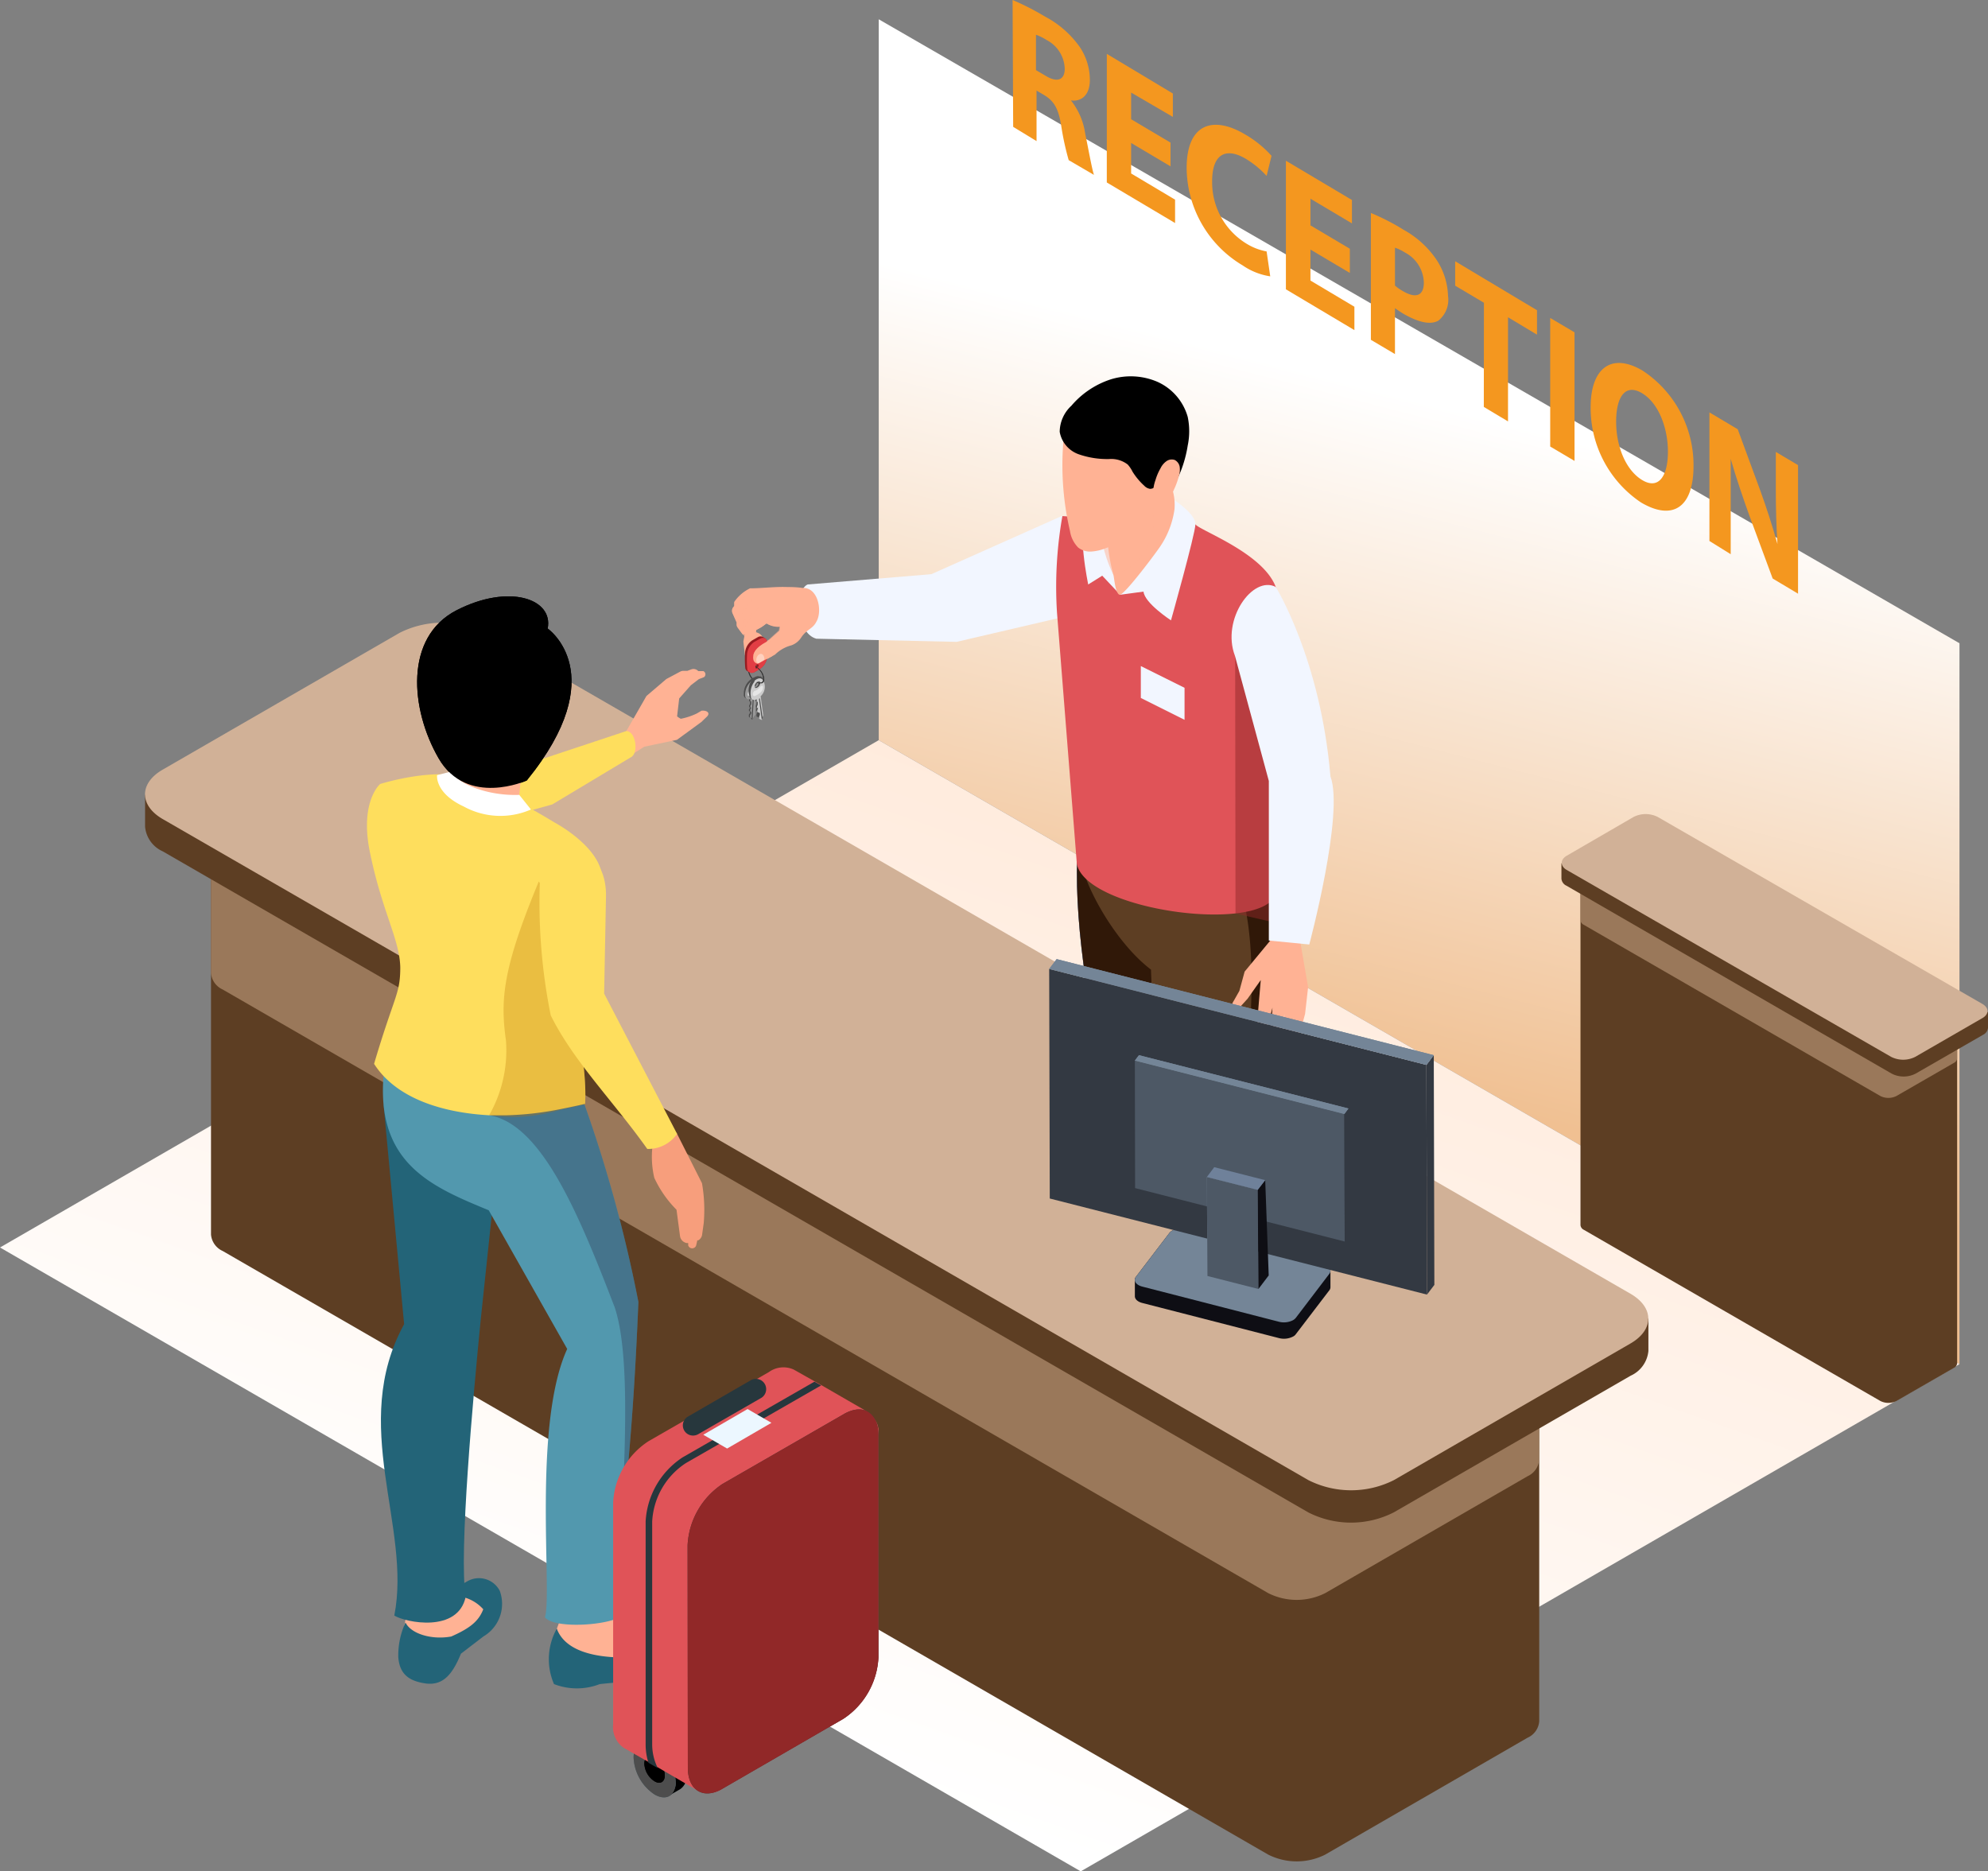 <svg xmlns="http://www.w3.org/2000/svg" xmlns:xlink="http://www.w3.org/1999/xlink" viewBox="0 0 170.06 160.09"><rect x="0" y="0" width="170.06" height="160.09" fill="#808080" stroke="none"/><defs><style>.cls-1{isolation:isolate;}.cls-2{fill:url(#linear-gradient);}.cls-3{fill:url(#linear-gradient-2);}.cls-4{fill:#f2f6ff;}.cls-5{fill:#cc732b;}.cls-6{fill:#3d90f0;}.cls-7{fill:#301808;}.cls-8{fill:#5d3e23;}.cls-9{fill:#e05358;}.cls-10,.cls-40{fill:#912828;}.cls-10,.cls-12,.cls-21,.cls-33,.cls-34{mix-blend-mode:multiply;}.cls-10,.cls-12{opacity:0.5;}.cls-11,.cls-12{fill:#ffb294;}.cls-13{fill:#333;}.cls-14{fill:#4d4d4d;}.cls-15{fill:#999;}.cls-16{fill:#ccc;}.cls-17{fill:#e6e6e6;}.cls-18{fill:#961b20;}.cls-19{fill:#e23e44;}.cls-20,.cls-36{fill:#fff;}.cls-20{mix-blend-mode:screen;opacity:0.4;}.cls-21{fill:#a98768;opacity:0.8;}.cls-22{fill:#686a9a;}.cls-23{fill:#d1b197;}.cls-24{fill:#0e0e14;}.cls-25{fill:#748597;}.cls-26{fill:#333942;}.cls-27{fill:#4d5865;}.cls-28{fill:#6f819a;}.cls-29{fill:#f4971f;}.cls-30{fill:#fede5d;}.cls-31{fill:#236478;}.cls-32{fill:#5298ae;}.cls-33{fill:#26213e;}.cls-33,.cls-34{opacity:0.3;}.cls-34{fill:#ba7200;}.cls-35{fill:#f79e7c;}.cls-37{fill:#46626e;}.cls-38{fill:#27373d;}.cls-39{fill:#363d3b;}.cls-41{fill:#ecf7ff;}</style><linearGradient id="linear-gradient" x1="6" y1="35.8" x2="-8.3" y2="91.13" gradientTransform="translate(121.43)" gradientUnits="userSpaceOnUse"><stop offset="0" stop-color="#fff"/><stop offset="1" stop-color="#f0c092"/></linearGradient><linearGradient id="linear-gradient-2" x1="-51.64" y1="151.13" x2="-15.84" y2="50.43" gradientTransform="translate(121.43)" gradientUnits="userSpaceOnUse"><stop offset="0" stop-color="#fff"/><stop offset="1" stop-color="#ffe6d4"/></linearGradient></defs><g class="cls-1"><g id="Слой_2" data-name="Слой 2"><g id="Layer_1" data-name="Layer 1"><polygon class="cls-2" points="167.62 116.7 75.17 63.32 75.17 1.65 167.62 55.03 167.62 116.7"/><polygon class="cls-3" points="0 106.72 92.45 160.09 167.62 116.7 75.17 63.32 0 106.72"/><path class="cls-4" d="M69.09,50l10.58-.88,11.21-5,4.37,5.05L95,51.84,81.83,54.91l-12-.27C68.08,54.16,68,50.45,69.09,50Z"/><path d="M108.69,111.77c.49.64.49,2.14.38,3.84-.46,1.71-2.09,1.58-3.47,1.79-2.67.42-4,2.43-7.55,2.42-2.12,0-3.53-.45-4-1.79a2.25,2.25,0,0,1,1-1.88s4.85-2.17,5-2.26a23.31,23.31,0,0,0,2.34-1.83c0-.17.83-3.88.83-3.88h5.22Z"/><path d="M111.24,119.86a5.34,5.34,0,0,1,.38,3.13,16.54,16.54,0,0,0-.71,1.72c-.3,1-.25,2.75-1.79,3.78-1.83,1.45-5.36,1.51-6.48,0a8.06,8.06,0,0,1,1.43-3.75l1.8-3.34-.12-3.13,5.16-1.13Z"/><path class="cls-5" d="M102.61,71.88V92.8c1.68,6.07,4.93,11.77,5.44,17.83,0,2.55-5.17,3.11-6.48,1.47-.51-4.69-4.48-11.06-6.89-18.48-1.6-7.47-2.92-15.22-2.47-21.47Z"/><path class="cls-6" d="M102.61,71.88V92.8c1.68,6.07,4.93,11.77,5.44,17.83,0,2.55-5.17,3.11-6.48,1.47-.51-4.69-4.48-11.06-6.89-18.48-1.6-7.47-2.92-15.22-2.47-21.47Z"/><path class="cls-7" d="M102.61,71.88V92.8c1.68,6.07,4.93,11.77,5.44,17.83,0,2.55-5.17,3.11-6.48,1.47-.51-4.69-4.48-11.06-6.89-18.48-1.6-7.47-2.92-15.22-2.47-21.47Z"/><path class="cls-8" d="M92.36,72.69c-.15,2.13,2.77,7.73,6.1,10.26.15,4.55.74,12.42,1.5,17.56,2.42,7.41,4.61,14.51,5.12,19.2.87,1.1,3.47,1.52,5.1.92a2.52,2.52,0,0,0,.32-.14l.11-.06a1.66,1.66,0,0,0,1-1.5,69.3,69.3,0,0,0-2.81-18.06l.5-26.94,0-.75Z"/><path class="cls-7" d="M105.66,101.44c3.18,3.87,3.86,11.52,4.52,19.19l.32-.14.11-.06a1.66,1.66,0,0,0,1-1.5,69.3,69.3,0,0,0-2.81-18.06l.5-26.94-3.15,2.16C108.07,82.81,106.5,92,105.66,101.44Z"/><path class="cls-9" d="M102.26,44.86c.41.54,5.78,2.45,6.87,5.35a26.71,26.71,0,0,1,1.19,9.63l-1.11,16.4C108.61,80,93,78,92.12,73.93l-1.7-21.51a34.66,34.66,0,0,1,.46-8.27Z"/><polygon class="cls-10" points="105.66 56.1 105.69 78.15 111.41 79.47 111.12 68.82 108.05 57.55 105.66 56.1"/><path class="cls-4" d="M98.66,40.43l1.82,2.37s1.81,1.18,1.78,2.06-2.09,8.21-2.09,8.21-2.26-1.47-2.35-2.46l-2,.27-1.53-1.63L93.09,50s-1-4.68-.17-6.5S97.51,39.56,98.66,40.43Z"/><path class="cls-11" d="M99.62,40.51a4.58,4.58,0,0,1,.85,3.06,7.52,7.52,0,0,1-1.17,3.1c-.2.34-3.17,4.34-3.53,4.21s-.44-1.32-.52-1.68a15.06,15.06,0,0,1-.35-6.4,6.12,6.12,0,0,1,1-2.5,2.72,2.72,0,0,1,2.32-1.17,1.77,1.77,0,0,1,1.63,1.81Z"/><path class="cls-12" d="M98.59,43.72a4.78,4.78,0,0,1-3.34,5.48,12,12,0,0,1-1.2-4.89C94.16,42.12,98.59,43.72,98.59,43.72Z"/><path class="cls-11" d="M97.05,45.59a8.8,8.8,0,0,1-2.42,1.29,4,4,0,0,1-1.22.3,1.65,1.65,0,0,1-1.18-.34,2.56,2.56,0,0,1-.7-1.41,24.81,24.81,0,0,1-.59-7.34,4.81,4.81,0,0,1,.39-1.81,4.93,4.93,0,0,1,2.75-2.11,7.84,7.84,0,0,1,2.83-.69,4.4,4.4,0,0,1,3.53,7.07c-.33.45-.91.76-1.18,1.23s-.36,1.33-.67,1.94A5.92,5.92,0,0,1,97.05,45.59Z"/><path d="M99.1,40.62a1.87,1.87,0,0,1-.11.78.67.67,0,0,1-.61.42.86.86,0,0,1-.5-.27,5.66,5.66,0,0,1-1-1.2,2.72,2.72,0,0,0-.41-.61,2.31,2.31,0,0,0-1.59-.47,7.4,7.4,0,0,1-2.61-.41,2.49,2.49,0,0,1-1.62-1.92,3.08,3.08,0,0,1,1-2.23A7.45,7.45,0,0,1,95,32.46a5.76,5.76,0,0,1,4,.2,4.68,4.68,0,0,1,2.6,3,6,6,0,0,1,0,2.46,10.3,10.3,0,0,1-1,3.09c-.11.22-.58,1.28-.84,1.17S99.21,40.92,99.1,40.62Z"/><path class="cls-11" d="M99.27,40.07a1.59,1.59,0,0,1,.49-.6.78.78,0,0,1,.73-.12.81.81,0,0,1,.43.62,1.85,1.85,0,0,1-.08.77,6.35,6.35,0,0,1-.41,1.13,1.47,1.47,0,0,1-.52.68.84.84,0,0,1-1.25-.68,3.37,3.37,0,0,1,.19-.82A4.46,4.46,0,0,1,99.27,40.07Z"/><path class="cls-11" d="M65.1,55l-.72-.05h-.12l-.65-.6,0,0,.06,0,.48-.35.29.1.09,0,.17,0,.14.05C65.37,54.37,65.39,54.94,65.1,55Z"/><path class="cls-11" d="M69.82,53.21c-.28.58-.85.65-1.29,1.34a1.66,1.66,0,0,1-.84.66A3.1,3.1,0,0,0,66.3,56l-1.24.69-.21.12a.45.45,0,0,1-.39-.38,1,1,0,0,1,0-.3c0-.37.34-.76,1.1-1.17l1.11-1,.06-.34a1.9,1.9,0,0,1-1.15-.28l-.88.56L64.5,54l-.11,0-.78.33s-.1-.08-.1-.08l-.15-.2-.27-.37a.44.44,0,0,1-.08-.25v-.18l-.33-.74a.53.53,0,0,1,0-.5l.12-.16v-.27a.23.23,0,0,1,.06-.16,3.47,3.47,0,0,1,1.3-1.09c1.07,0,2.07-.15,3.2-.11.9,0,1.28.08,1.28.08C70,50.21,70.38,52.33,69.82,53.21Z"/><path class="cls-11" d="M66.83,52.87l-.69.23-.58.21a2.26,2.26,0,0,1-.88.56l0,.21a3.59,3.59,0,0,1-.27.86l0,.1,0,.75a.8.8,0,0,1,0,.15l0,.09,0,.09a.74.74,0,0,1-.2.18l-.12,0a.35.35,0,0,1-.37-.28l-.13-1.14s.13-.68.13-.68l.07-.33.14-.69,1.36-1.28Z"/><path class="cls-12" d="M65,51.93c-.57.61-.88,1.08-1.16,1.3l-.32,1-.42-.57a.44.44,0,0,1-.08-.25v-.18l-.33-.74a.53.53,0,0,1,0-.5l.12-.16S64,50.72,64,50.72l-1.19,1.39c-.07.23,0,.66.25.59a13.92,13.92,0,0,0,1.27-1.42,9.49,9.49,0,0,1-1,1.43.74.74,0,0,0-.07.76l.2.42.17-.74Z"/><path class="cls-12" d="M67,54.13a3.85,3.85,0,0,0-1.37.91,3.46,3.46,0,0,0-1.22,1.06c0-.37.34-.76,1.1-1.17l1.11-1,.06-.34a1.9,1.9,0,0,1-1.15-.28,2.26,2.26,0,0,1-.88.56l0,.21.14.05c.58.24.6.81.31.86l-.72-.05,0,.1,0,.75a.8.8,0,0,1,0,.15v-1l.22-.9,0-.08,0-.16a2.43,2.43,0,0,0,1-.78,1.83,1.83,0,0,0,1.5.23A1.3,1.3,0,0,0,67,54.13Z"/><path class="cls-13" d="M64.66,58.37a1.37,1.37,0,0,1-.67-1,.4.4,0,0,1,.18-.37.52.52,0,0,1,.53.06,1.39,1.39,0,0,1,.67,1.06.37.37,0,0,1-.18.36.27.27,0,0,1-.18,0A.62.62,0,0,1,64.66,58.37ZM64.21,57a.31.31,0,0,0-.14.3,1.31,1.31,0,0,0,.63,1,.48.48,0,0,0,.45.06.34.34,0,0,0,.14-.3,1.29,1.29,0,0,0-.63-1,.56.56,0,0,0-.3-.1A.24.24,0,0,0,64.21,57Z"/><path class="cls-14" d="M63.63,59.39a.32.32,0,0,0,.12.31l.11.07a.3.3,0,0,0,.22,0V60l.08,0,0,.23-.08.12v.15s.08,0,.08.06l-.09.12v.16l.08,0V61l-.09.14v.18l.21.15.11.07.24-.36.09-1.65a1.17,1.17,0,0,0,.52-.82A.77.77,0,0,0,65,58.1L64.86,58a.46.46,0,0,0-.46,0A1.53,1.53,0,0,0,63.63,59.39Zm.58-.67a.5.5,0,0,1,.28-.35c.06,0,.1,0,.15,0a.5.5,0,0,1-.28.35.27.27,0,0,1-.14,0A.09.09,0,0,1,64.21,58.72Z"/><path class="cls-15" d="M63.74,59.46c0,.31.17.41.45.34V60l.08,0,0,.24-.08.13v.14s.07,0,.07.06l-.08.13v.15l.08.05v.15l-.09.15v.17a2.37,2.37,0,0,0,.21.15l.07-.1.17-.26.09-1.65a1.17,1.17,0,0,0,.52-.82c0-.4-.09-.89-.66-.61A1.52,1.52,0,0,0,63.74,59.46Zm.47-.74a.5.5,0,0,1,.28-.35c.15-.07.26,0,.26.08a.5.5,0,0,1-.28.35C64.32,58.88,64.2,58.84,64.21,58.72Z"/><path class="cls-14" d="M64.39,59.82l-.11,1.75s.1-.09.1-.09l.1-1.71s0,0,0,0A.08.08,0,0,0,64.39,59.82Z"/><path class="cls-16" d="M64.8,59.14a.5.5,0,0,0,.12-.28c0-.13-.13-.13-.25,0a.7.7,0,0,1-.24.17.35.35,0,0,1-.23.06.32.32,0,0,0-.26.27c0,.1,0,.15.08.17A1,1,0,0,0,64.8,59.14Z"/><path class="cls-14" d="M64.11,59.52a.33.33,0,0,0,.17.29l.12,0a.44.44,0,0,0,.23,0V60l.09,0,0,.23-.06.14,0,.14.09,0-.07.14,0,.16.09,0,0,.14-.06.16,0,.18.24.11.12,0,.16-.41-.22-1.63a1.15,1.15,0,0,0,.35-.91c0-.24-.12-.52-.31-.59l-.12,0c-.11-.05-.25,0-.44.12A1.51,1.51,0,0,0,64.11,59.52Zm.44-.76a.5.5,0,0,1,.21-.4.1.1,0,0,1,.14,0,.49.49,0,0,1-.2.4.33.33,0,0,1-.14.06S64.55,58.77,64.55,58.76Z"/><path class="cls-16" d="M64.23,59.57c0,.31.25.37.5.25l0,.22.09,0,0,.24-.06.14,0,.14s.08,0,.08.05l-.06.14,0,.16L65,61l0,.15-.06.16,0,.18.24.11,0-.12.11-.29-.22-1.63a1.1,1.1,0,0,0,.23-1.32.36.36,0,0,0-.07-.1c-.12-.13-.3-.16-.56,0a.69.69,0,0,0-.13.11l0,.06A1.58,1.58,0,0,0,64.23,59.57Zm.48-1.17.07-.06c.12-.08.23-.06.25.06a.22.22,0,0,1,0,.08.53.53,0,0,1-.21.31c-.13.1-.25.08-.26,0A.44.44,0,0,1,64.71,58.4Z"/><path class="cls-14" d="M64.93,59.8l.23,1.74s.08-.11.08-.11L65,59.74s0,0,0,0A.1.1,0,0,0,64.93,59.8Z"/><path class="cls-17" d="M65.21,59.05a.49.49,0,0,0,.06-.29c0-.13-.15-.11-.24,0a1.1,1.1,0,0,1-.21.22.45.45,0,0,1-.21.1.32.32,0,0,0-.21.32c0,.1.06.14.12.15S65.06,59.33,65.21,59.05Z"/><path class="cls-18" d="M63.75,57.11a.38.38,0,0,0,.17.3l.17.09a.44.44,0,0,0,.44,0l.48-.28a1.42,1.42,0,0,0,.61-1,9.69,9.69,0,0,0,0-1.32.38.38,0,0,0-.18-.3l-.16-.1a.44.44,0,0,0-.44,0l-.49.28a1.4,1.4,0,0,0-.61,1A8.27,8.27,0,0,0,63.75,57.11Zm.87,0a.34.34,0,0,1,.13-.22A.34.34,0,0,1,64.62,57.06Z"/><path class="cls-19" d="M63.92,57.2a.4.4,0,0,0,.08.23.39.39,0,0,0,.1.08.45.45,0,0,0,.43,0l.37-.21.11-.07a1.42,1.42,0,0,0,.61-1,9.69,9.69,0,0,0,0-1.32c0-.32-.32-.43-.62-.26l-.48.27a1.42,1.42,0,0,0-.61,1A8.15,8.15,0,0,0,63.92,57.2Zm.7-.15a.19.19,0,0,1,0-.07.32.32,0,0,1,.13-.15c.08,0,.15,0,.15.08a.29.29,0,0,1-.08.19s0,0-.07.07S64.62,57.18,64.62,57.05Z"/><path class="cls-13" d="M64.79,57.16l.11.1a1.22,1.22,0,0,1,.39.81.31.31,0,0,1-.14.3.24.24,0,0,1-.12,0,.22.22,0,0,1,0,.08.34.34,0,0,0,.17,0,.33.33,0,0,0,.17-.24.49.49,0,0,0,0-.12,1.3,1.3,0,0,0-.4-.85l-.13-.12S64.81,57.14,64.79,57.16Z"/><path class="cls-13" d="M64.62,57.05l.17.11s0,0,0-.06A.67.67,0,0,0,64.7,57l-.06,0A.19.19,0,0,0,64.62,57.05Z"/><path class="cls-13" d="M64.71,58.4a.71.71,0,0,0,.3.08.12.12,0,0,0,0-.08.48.48,0,0,1-.25-.06Z"/><path class="cls-11" d="M65.74,54.75l-.2.18c-.76.41-1.05.8-1.1,1.17a1,1,0,0,0,0,.3.45.45,0,0,0,.39.38l.21-.12,1-.52C65.91,55.67,65.83,55.21,65.74,54.75Z"/><path class="cls-12" d="M65.74,54.75l-.2.18c-.76.41-1.05.8-1.1,1.17A3.46,3.46,0,0,1,65.66,55l.12-.1Z"/><path class="cls-20" d="M64.72,56.62a.18.18,0,0,0,.09.1.17.17,0,0,0,.15,0l.3-.19a.48.48,0,0,0,.11-.09.37.37,0,0,0,0-.21c-.06-.24-.24-.39-.47-.22A.59.59,0,0,0,64.72,56.62Z"/><polygon class="cls-4" points="97.59 56.98 97.59 59.71 101.33 61.58 101.33 58.84 97.59 56.98"/><path class="cls-11" d="M111.57,78.68l-.36,1.77.69,4-.26,2.29L111,89.1c-.09.46-.5.62-.55.31l-.27,1c-.2.75-.65.62-.61-.08l.31-3.57-.73,3.6c-.14.67-.66.55-.59-.15l.29-4-.8,3c-.22.78-.69.77-.65-.08l.45-5.29-1.13,1.6-.7.77c-.47.48-.89,0-.47-.61l.47-.83.45-1.65,2.37-2.87,1.4-2.06Z"/><path class="cls-4" d="M109.13,50.21s3.83,6.15,4.68,16.21C115,69.59,112,80.8,112,80.8l-3.46-.34V66.81l-2.9-10.71C104.46,53,107.16,49.2,109.13,50.21Z"/><path class="cls-8" d="M18.05,68.71v36.9a1.7,1.7,0,0,0,1,1.41l89.44,51.64a5.42,5.42,0,0,0,4.87,0l17.31-10a1.68,1.68,0,0,0,1-1.4V110.35l-2.33-.33L41.23,59.15a5.36,5.36,0,0,0-4.87,0L19.35,69Z"/><path class="cls-21" d="M18.05,68.71V83.25a1.7,1.7,0,0,0,1,1.4l89.44,51.64a5.42,5.42,0,0,0,4.87,0l17.31-10a1.71,1.71,0,0,0,1-1.4V110.35l-2.33-.33L41.23,59.15a5.36,5.36,0,0,0-4.87,0L19.35,69Z"/><path class="cls-22" d="M19.05,70.11l89.45,51.64a5.36,5.36,0,0,0,4.87,0l17.31-10c1.34-.78,1.34-2,0-2.82L41.23,57.3a5.42,5.42,0,0,0-4.87,0l-17.31,10C17.71,68.07,17.71,69.33,19.05,70.11Z"/><path class="cls-8" d="M14.36,68.35,34.18,56.91a8.07,8.07,0,0,1,7.32,0l96,55.4,3.51.5v2.76a2.59,2.59,0,0,1-1.52,2.12l-20.26,11.69a8.07,8.07,0,0,1-7.32,0L13.92,72.83a2.56,2.56,0,0,1-1.51-2.11V68Z"/><path class="cls-23" d="M13.92,70.07l98,56.55a8.13,8.13,0,0,0,7.32,0l20.26-11.7c2-1.17,2-3.06,0-4.23L41.5,54.14a8.13,8.13,0,0,0-7.32,0L13.92,65.84C11.9,67,11.9,68.9,13.92,70.07Z"/><path class="cls-8" d="M135.2,74.6v30.21a.5.5,0,0,0,.29.4l25.36,14.64a1.53,1.53,0,0,0,1.38,0l4.91-2.83a.49.49,0,0,0,.28-.4V86.41l-.66-.1-25-14.42a1.53,1.53,0,0,0-1.38,0l-4.83,2.79Z"/><path class="cls-21" d="M135.2,74.6v4.12a.49.49,0,0,0,.29.4l25.36,14.64a1.53,1.53,0,0,0,1.38,0l4.91-2.83a.47.47,0,0,0,.28-.4V86.41l-.66-.1-25-14.42a1.53,1.53,0,0,0-1.38,0l-4.83,2.79Z"/><path class="cls-22" d="M135.49,75l25.36,14.64a1.53,1.53,0,0,0,1.38,0l4.91-2.83a.42.42,0,0,0,0-.8L141.78,71.37a1.53,1.53,0,0,0-1.38,0l-4.91,2.83A.42.42,0,0,0,135.49,75Z"/><path class="cls-8" d="M134.16,74l5.62-2.71a2.23,2.23,0,0,1,2.07,0L169.06,87l1-.43v1.36a.75.75,0,0,1-.43.6l-5.75,3.31a2.23,2.23,0,0,1-2.07,0L134,75.77a.73.73,0,0,1-.43-.6V73.85Z"/><path class="cls-23" d="M134,74.41l27.77,16a2.29,2.29,0,0,0,2.07,0l5.75-3.32c.57-.33.57-.86,0-1.2l-27.78-16a2.29,2.29,0,0,0-2.07,0L134,73.22C133.46,73.55,133.46,74.08,134,74.41Z"/><path class="cls-24" d="M97.08,109.5a.37.37,0,0,1,.09-.27l2.87-3.76a.87.87,0,0,1,.23-.19,1.72,1.72,0,0,1,1.22-.13l11.66,3c.42.1.66.34.66.58v1.4a.43.43,0,0,1-.1.26l-2.87,3.76a.63.63,0,0,1-.23.19,1.7,1.7,0,0,1-1.21.13l-11.67-3c-.41-.1-.65-.33-.65-.58v-1.4Z"/><path class="cls-25" d="M100.27,105.28a.87.87,0,0,0-.23.19l-2.87,3.76c-.24.33,0,.7.56.84l11.66,3a1.72,1.72,0,0,0,1.22-.13.87.87,0,0,0,.23-.19l2.87-3.77c.25-.32,0-.69-.56-.83l-11.66-3A1.72,1.72,0,0,0,100.27,105.28Z"/><g class="cls-1"><polygon class="cls-26" points="89.75 82.89 89.8 102.53 122.07 110.75 122.02 91.1 89.75 82.89"/><polygon class="cls-26" points="122.02 91.1 122.07 110.75 122.7 109.92 122.65 90.27 122.02 91.1"/><polygon class="cls-25" points="90.39 82.05 89.75 82.89 122.02 91.1 122.65 90.27 90.39 82.05"/><polygon class="cls-25" points="90.39 82.05 89.75 82.89 122.02 91.1 122.65 90.27 90.39 82.05"/></g><g class="cls-1"><polygon class="cls-27" points="97.08 90.73 97.1 101.64 115.03 106.21 115 95.3 97.08 90.73"/><polygon class="cls-26" points="115 95.3 115.03 106.21 115.38 105.75 115.35 94.83 115 95.3"/><polygon class="cls-25" points="97.43 90.27 97.08 90.73 115 95.3 115.35 94.83 97.43 90.27"/><polygon class="cls-25" points="97.43 90.27 97.08 90.73 115 95.3 115.35 94.83 97.43 90.27"/></g><g class="cls-1"><polygon class="cls-25" points="103.24 100.69 103.29 109.16 107.65 110.27 107.59 101.79 103.24 100.69"/><polygon class="cls-27" points="103.24 100.69 103.29 109.16 107.65 110.27 107.59 101.79 103.24 100.69"/><polygon class="cls-24" points="107.59 101.79 107.65 110.27 108.53 109.11 108.23 100.96 107.59 101.79"/><polygon class="cls-28" points="103.87 99.85 103.24 100.69 107.59 101.79 108.23 100.96 103.87 99.85"/></g><path class="cls-29" d="M86.62,0a22,22,0,0,1,2.76,1.41,8.48,8.48,0,0,1,3,2.63,5.07,5.07,0,0,1,.85,2.8c0,1.4-.83,1.87-1.62,1.75a5.92,5.92,0,0,1,1.22,2.83c.29,1.4.57,3,.75,3.54L91.42,13.7a23.47,23.47,0,0,1-.64-2.94c-.24-1.52-.64-2.13-1.48-2.64l-.63-.37v4.32l-2-1.22Zm2,6,.82.48c1,.62,1.64.36,1.64-.6a2.86,2.86,0,0,0-1.52-2.44,5,5,0,0,0-.94-.47Z"/><path class="cls-29" d="M100.13,14.23l-3.37-2v2.61l3.76,2.24v2l-5.84-3.47v-11L100.33,8v2L96.76,7.92V10.2l3.37,2Z"/><path class="cls-29" d="M108.66,23.64a5.63,5.63,0,0,1-2.35-.93,9.78,9.78,0,0,1-4.8-8.34c0-3.76,2.23-4.52,5-2.87a9.2,9.2,0,0,1,2.26,1.83l-.42,1.72a8,8,0,0,0-1.74-1.44c-1.64-1-2.92-.55-2.92,1.9a6.15,6.15,0,0,0,2.93,5.33,5,5,0,0,0,1.73.67Z"/><path class="cls-29" d="M115.47,23.35l-3.37-2V24l3.76,2.24v2L110,24.75v-11l5.65,3.36v2L112.1,17v2.28l3.37,2Z"/><path class="cls-29" d="M117.27,18.22a18.8,18.8,0,0,1,2.8,1.44,8.13,8.13,0,0,1,2.8,2.54,5.93,5.93,0,0,1,1,3.13,2.28,2.28,0,0,1-.84,2.11c-.71.38-1.75.11-3-.61-.27-.17-.51-.33-.7-.47v3.93l-2.06-1.22Zm2.06,6.21a4,4,0,0,0,.69.48c1.1.65,1.78.39,1.78-.74a3,3,0,0,0-1.62-2.57,3.86,3.86,0,0,0-.85-.41Z"/><path class="cls-29" d="M126.94,25.9l-2.46-1.46V22.35l7,4.19v2.09L129,27.14v8.91l-2.07-1.24Z"/><path class="cls-29" d="M134.69,28.43v11l-2.08-1.23v-11Z"/><path class="cls-29" d="M144.87,39.86c0,3.6-1.82,4.71-4.5,3.12a9.72,9.72,0,0,1-4.3-8.16c0-3.29,1.75-4.71,4.45-3.11A9.68,9.68,0,0,1,144.87,39.86Zm-6.62-3.79c0,2.16.85,4.17,2.23,5s2.2-.29,2.2-2.43c0-2-.78-4.14-2.21-5S138.25,33.94,138.25,36.07Z"/><path class="cls-29" d="M146.23,46.28v-11l2.42,1.44,1.9,5.16c.54,1.48,1.09,3.18,1.5,4.66-.1-1.51-.14-3-.14-4.67V38.66l1.9,1.13v11l-2.17-1.3-2-5.4c-.54-1.5-1.14-3.27-1.59-4.83,0,1.48,0,3,0,4.84v3.31Z"/><path class="cls-11" d="M51.66,63.7l1.92-1.16,1.72-3L57,58.09l1.2-.64a.58.58,0,0,1,.29-.06h.31l.32-.12a.55.55,0,0,1,.61.14l.43,0a.3.3,0,0,1,.06.52l-.44.17-.68.52-1,1.13-.18,1.53a1.48,1.48,0,0,0,.32.21,5.63,5.63,0,0,0,1.36-.45l.41-.24c.44-.05.78.18.47.5l-.49.47-2.08,1.52-2.8.59L52.9,65.28Z"/><path class="cls-30" d="M32.59,67.12l9.7-.83,11.29-3.75c.75,0,1.06,1.68.49,2.18l-6.83,4.1s-10.8,3-11,2.93S32.59,67.12,32.59,67.12Z"/><path class="cls-11" d="M38.69,135.73a3.56,3.56,0,0,0,.21.77,1.81,1.81,0,0,1,2.27.59l.68,1.07-3,2.53h-3l-1.33-1.29.56-2.81A9,9,0,0,0,38.69,135.73Z"/><path class="cls-31" d="M34.69,138.8c.42.92,2.16,1.52,3.91,1.2,1.58-.7,2.34-1.29,2.74-2.33a3.43,3.43,0,0,0-2.4-1.14L38.7,136l1.27-.72a2,2,0,0,1,2.78.81,3.23,3.23,0,0,1-1.39,3.9l-1.93,1.48c-.74,1.82-1.57,2.76-3.06,2.54s-2.2-.88-2.3-2.26A6.69,6.69,0,0,1,34.69,138.8Z"/><path class="cls-31" d="M34.57,113.28l-1.76-18.8,9.48,7.35-1.17,11.09c-.63,6.38-1.89,20.15-1.28,23.67-.66,3.14-5.15,2.21-6.11,1.62C35.23,130.61,29.85,121.89,34.57,113.28Z"/><path class="cls-11" d="M55.94,138.8h1.88L59.17,140l-1.35,2.38-9.92-.77-.27-2.27.65-1.75a17.07,17.07,0,0,0,4.11-.55C52.86,138.24,54.15,138.73,55.94,138.8Z"/><path class="cls-32" d="M41.81,103.54l6.71,11.86c-3,6.56-1.24,21.11-1.91,22.95.92,1.2,7.21.56,6.79-.57a20.87,20.87,0,0,1-.26-6.65c.31-3.31,1-8.26,1.47-19.75a117.9,117.9,0,0,0-4.65-17c-.43-1.1-.88-2.1-1.34-3L33.29,89C31,99.16,36.5,101.33,41.81,103.54Z"/><path class="cls-31" d="M59.06,138.8c2,.06,2,1.42,1.67,2.4a4.29,4.29,0,0,1-3.64,2.44c-1.66,0-5.78.43-5.78.43a5.41,5.41,0,0,1-3.92,0,5.35,5.35,0,0,1,.24-4.74c.94,2.53,5.06,2.75,8.82,2.25.86-.12,1.68-1.09,1.16-1.79a2.84,2.84,0,0,0-1.67-1Z"/><path class="cls-33" d="M41.85,95.41c4.46.74,7.64,8.37,10.73,16.42,1.29,3.83.92,11.8.56,19.28.31-3.29,1-8.24,1.47-19.73a117.9,117.9,0,0,0-4.65-17Z"/><path class="cls-30" d="M34.24,82.75c0,2.34-.5,2.37-2.24,8.26,1.84,2.89,5.7,4.17,9.84,4.4.48,0,1,0,1.45,0a26.27,26.27,0,0,0,4.76-.55c.66-.13,1.32-.27,2-.43.24-3.9-1.43-9-.85-12.35,0-.07,0-.14,0-.2s0-.14,0-.2a6.59,6.59,0,0,0,.58-.7,8,8,0,0,0,1.67-6.38c-.55-2.42-4-4.23-4-4.23a61.83,61.83,0,0,0-7-3.68c-2.94-1.21-7.93.38-7.93.38s-1.68,1.41-.94,5.51C32.6,77.84,34.19,80.31,34.24,82.75Z"/><path class="cls-34" d="M41.84,95.41a14.23,14.23,0,0,0,6.21-.5c.66-.13,1.32-.27,2-.43.24-3.9-1.43-9-.85-12.35a1.77,1.77,0,0,0,0-.2c0-.07,0-.14,0-.2a6.59,6.59,0,0,0,.58-.7l-3.69-5.62C43,82.86,42.79,85.51,43.28,89A11.18,11.18,0,0,1,41.84,95.41Z"/><path d="M46.85,53.77s5.62,3.88-1.79,13c0,0-5.11,2.31-7.54-1.9s-2.94-10.36,1.53-12.66S47.36,51.21,46.85,53.77Z"/><path class="cls-11" d="M44.9,63.46l-.57,5.36c-1.3,1.07-6.12-.31-6-2l1.54-4.45Z"/><path class="cls-35" d="M56.48,95.13,57.92,97l2.13,4.22a13.23,13.23,0,0,1,.15,3.41l-.14,1a.66.66,0,0,1-.33.48l-.08,0-.09.4a.34.34,0,0,1-.23.26.35.35,0,0,1-.46-.24l0-.19-.13,0a.71.71,0,0,1-.57-.6l-.3-2.25a9.56,9.56,0,0,1-1.9-2.73,7.82,7.82,0,0,1-.15-2.73L54.5,95.72Z"/><path class="cls-30" d="M51.84,76.64,51.68,85,57.92,97a3,3,0,0,1-2.55,1.29c-2.91-4.1-6.29-7.46-8.26-11.43a48.89,48.89,0,0,1-.93-11.42C46.3,71.47,51.88,71.53,51.84,76.64Z"/><path class="cls-36" d="M44.42,68l1,1.25A6.51,6.51,0,0,1,39.68,69c-2.51-1.16-2.29-2.69-2.29-2.69L38.63,66C39.21,67.13,41.84,68.1,44.42,68Z"/><path d="M46.85,53.77s5.62,3.88-1.79,13c0,0-5.11,2.31-7.54-1.9s-2.94-10.36,1.53-12.66S47.36,51.21,46.85,53.77Z"/><path class="cls-37" d="M54.73,149.17l.92-.52a1.27,1.27,0,0,1,1.27.12,4,4,0,0,1,1.8,3.12,1.27,1.27,0,0,1-.54,1.17l-.92.53a1.28,1.28,0,0,0,.54-1.18A4,4,0,0,0,56,149.3,1.27,1.27,0,0,0,54.73,149.17Z"/><path class="cls-37" d="M54.2,150.35c0-1.15.8-1.62,1.8-1a4,4,0,0,1,1.8,3.11c0,1.16-.81,1.63-1.8,1.06A4,4,0,0,1,54.2,150.35Z"/><g class="cls-1"><path d="M54.73,149.17l.92-.52a1.27,1.27,0,0,1,1.27.12,4,4,0,0,1,1.8,3.12,1.27,1.27,0,0,1-.54,1.17l-.92.53a1.28,1.28,0,0,0,.54-1.18A4,4,0,0,0,56,149.3,1.27,1.27,0,0,0,54.73,149.17Z"/><path class="cls-14" d="M54.2,150.35c0-1.15.8-1.62,1.8-1a4,4,0,0,1,1.8,3.11c0,1.16-.81,1.63-1.8,1.06A4,4,0,0,1,54.2,150.35Z"/></g><path d="M55.12,150.88c0-.56.39-.79.88-.51a1.93,1.93,0,0,1,.87,1.51c0,.56-.39.79-.87.51A1.89,1.89,0,0,1,55.12,150.88Z"/><path d="M55.12,150.88c0-.56.39-.79.88-.51a1.93,1.93,0,0,1,.87,1.51c0,.56-.39.79-.87.51A1.89,1.89,0,0,1,55.12,150.88Z"/><path class="cls-37" d="M68.74,141.09l.92-.53a1.27,1.27,0,0,1,1.27.12,4,4,0,0,1,1.79,3.12,1.25,1.25,0,0,1-.53,1.17l-.92.53a1.26,1.26,0,0,0,.53-1.17,3.94,3.94,0,0,0-1.8-3.12A1.25,1.25,0,0,0,68.74,141.09Z"/><path class="cls-37" d="M68.21,142.26c0-1.15.8-1.62,1.79-1a3.94,3.94,0,0,1,1.8,3.12c0,1.15-.8,1.62-1.8,1A4,4,0,0,1,68.21,142.26Z"/><g class="cls-1"><path d="M68.74,141.09l.92-.53a1.27,1.27,0,0,1,1.27.12,4,4,0,0,1,1.79,3.12,1.25,1.25,0,0,1-.53,1.17l-.92.53a1.26,1.26,0,0,0,.53-1.17,3.94,3.94,0,0,0-1.8-3.12A1.25,1.25,0,0,0,68.74,141.09Z"/><path class="cls-14" d="M68.21,142.26c0-1.15.8-1.62,1.79-1a3.94,3.94,0,0,1,1.8,3.12c0,1.15-.8,1.62-1.8,1A4,4,0,0,1,68.21,142.26Z"/></g><path d="M69.13,142.79c0-.56.39-.78.87-.51a1.93,1.93,0,0,1,.88,1.52c0,.56-.39.78-.88.51A1.94,1.94,0,0,1,69.13,142.79Z"/><path d="M69.13,142.79c0-.56.39-.78.87-.51a1.93,1.93,0,0,1,.88,1.52c0,.56-.39.78-.88.51A1.94,1.94,0,0,1,69.13,142.79Z"/><path class="cls-9" d="M55.48,123.29l10.29-5.91a2.12,2.12,0,0,1,2.14-.21l1.77,1,.57.32,4,2.31-.24-.09a2,2,0,0,1,1.14,2.07v19a6.64,6.64,0,0,1-3,5.26L61.84,153a2.1,2.1,0,0,1-2.13.2l-3.43-2-.8-.46-2.13-1.22a2.16,2.16,0,0,1-.9-2V128.54A6.65,6.65,0,0,1,55.48,123.29Z"/><path class="cls-38" d="M55.23,130.16v19.05a5.2,5.2,0,0,0,.24,1.59l.8.46a4.55,4.55,0,0,1-.48-2V130.16a6.36,6.36,0,0,1,2.89-5l11.56-6.64-.57-.32-11.27,6.47A7,7,0,0,0,55.23,130.16Z"/><path class="cls-39" d="M58.82,132.19a6.68,6.68,0,0,1,3-5.25L72.14,121c1.68-1,3-.17,3,1.78v19a6.69,6.69,0,0,1-3,5.26L61.84,153c-1.67,1-3,.16-3-1.78Z"/><path class="cls-40" d="M58.82,132.19a6.68,6.68,0,0,1,3-5.25L72.14,121c1.68-1,3-.17,3,1.78v19a6.69,6.69,0,0,1-3,5.26L61.84,153c-1.67,1-3,.16-3-1.78Z"/><polygon class="cls-41" points="65.99 121.72 62.2 123.92 60.16 122.74 63.95 120.54 65.99 121.72"/><path class="cls-38" d="M59.3,122.81a.87.87,0,0,1-.44-1.63l5.41-3.13a.88.88,0,0,1,.88,1.52l-5.42,3.12A.88.88,0,0,1,59.3,122.81Z"/></g></g></g></svg>